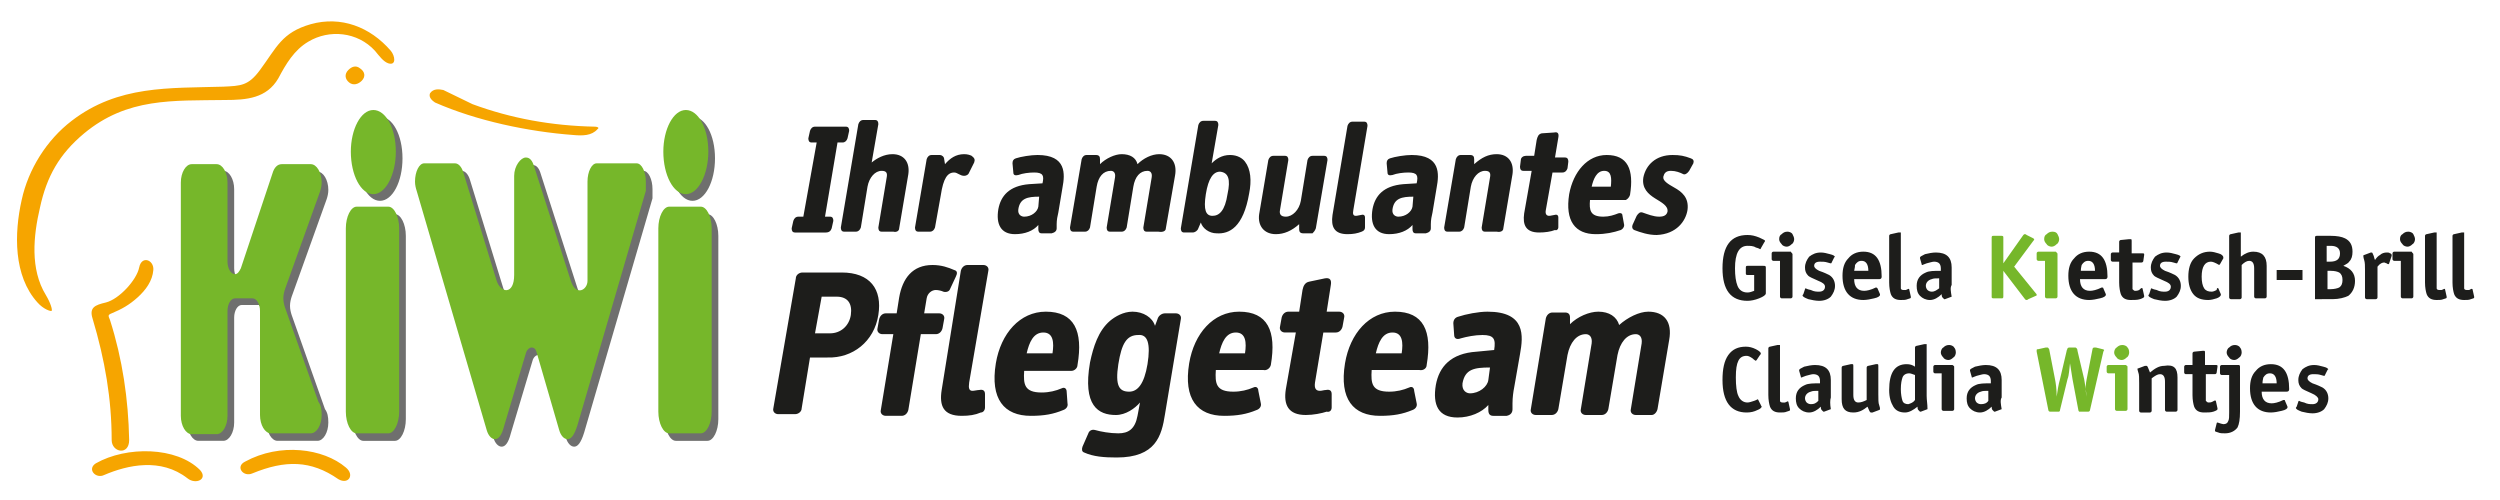 <?xml version="1.0" encoding="utf-8"?>
<!-- Generator: Adobe Illustrator 25.4.1, SVG Export Plug-In . SVG Version: 6.00 Build 0)  -->
<svg version="1.1" id="Ebene_1" xmlns="http://www.w3.org/2000/svg" xmlns:xlink="http://www.w3.org/1999/xlink" x="0px" y="0px"
	 viewBox="0 0 300 60" style="enable-background:new 0 0 300 60;" xml:space="preserve">
<style type="text/css">
	.st0{fill-rule:evenodd;clip-rule:evenodd;fill:#6F6F6E;}
	.st1{fill-rule:evenodd;clip-rule:evenodd;fill:#76B72A;}
	.st2{fill-rule:evenodd;clip-rule:evenodd;fill:#F6A500;}
	.st3{fill-rule:evenodd;clip-rule:evenodd;fill:#1D1D1B;}
</style>
<g>
	<path class="st0" d="M86.2,50.3v-22c0-1.4-0.6-2.6-1.3-2.6h-3.8c-0.7,0-1.3,1.2-1.3,2.6v22c0,1.4,0.6,2.6,1.3,2.6h3.8
		C85.6,52.9,86.2,51.7,86.2,50.3 M85.8,19c0-2.8-1.2-5-2.7-5c-1.5,0-2.7,2.3-2.7,5c0,2.8,1.2,5.1,2.7,5.1
		C84.6,24.1,85.8,21.8,85.8,19z M78.3,22.7c0-1.2-0.5-2.2-1.1-2.2h-4.8c-0.6,0-1.1,1-1.1,2.2v11.9c0,1.1-1.4,1.9-2,0l-4.4-13.7
		c-0.2-0.7-0.5-1.1-1-1.1c-0.6,0-1.4,1-1.4,2.2v11.9c0,2.4-1.6,2.2-2.1,0.7l-4-13c-0.2-0.7-0.6-1.1-1-1.1h-3.7c-0.6,0-1.1,1-1.1,2.2
		c0,0.4,0.1,0.8,0.2,1.1l8.4,28.7c0.2,0.7,0.6,1.1,1,1.1c0.4,0,0.8-0.4,1.1-1.6l2.6-8.7c0.1-0.4,0.4-0.7,0.7-0.7
		c0.3,0,0.5,0.2,0.6,0.6l2.7,9.3c0.2,0.7,0.6,1.1,1,1.1c0.4,0,0.8-0.4,1.2-1.7l8.2-28.1C78.3,23.5,78.3,23.1,78.3,22.7z M48.3,19
		c0-2.8-1.2-5-2.7-5c-1.5,0-2.7,2.3-2.7,5c0,2.8,1.2,5.1,2.7,5.1C47.1,24.1,48.3,21.8,48.3,19z M48.7,50.3v-22
		c0-1.4-0.6-2.6-1.3-2.6h-3.8c-0.7,0-1.3,1.2-1.3,2.6v22c0,1.4,0.6,2.6,1.3,2.6h3.8C48.1,52.9,48.7,51.7,48.7,50.3z M31.1,36.7
		c0.5,0,0.9,0.7,0.9,1.5v12.5c0,1.2,0.6,2.2,1.3,2.2h4.8c0.7,0,1.3-1,1.3-2.2c0-0.7-0.1-1.2-0.4-1.6l-4-11.3
		c-0.1-0.3-0.2-0.7-0.2-1.1c0-0.4,0.1-0.8,0.2-1.1l4.2-11.7c0.1-0.3,0.2-0.7,0.2-1.1c0-1.2-0.6-2.2-1.3-2.2h-3.5
		c-0.5,0-0.9,0.4-1.1,1.1L29.7,33c-0.2,0.4-0.4,0.7-0.7,0.7c-0.5,0-0.9-0.7-0.9-1.5v-9.5c0-1.2-0.6-2.2-1.3-2.2h-3
		c-0.7,0-1.3,1-1.3,2.2v28c0,1.2,0.6,2.2,1.3,2.2h3c0.7,0,1.3-1,1.3-2.2V38.1c0-0.8,0.4-1.5,0.9-1.5H31.1z"/>
	<path class="st1" d="M85.4,49.4v-22c0-1.4-0.6-2.6-1.3-2.6h-3.8c-0.7,0-1.3,1.2-1.3,2.6v22c0,1.4,0.6,2.6,1.3,2.6h3.8
		C84.8,52,85.4,50.8,85.4,49.4 M85,18.2c0-2.8-1.2-5-2.7-5c-1.5,0-2.7,2.3-2.7,5c0,2.8,1.2,5.1,2.7,5.1C83.8,23.3,85,20.9,85,18.2z
		 M77.5,21.8c0-1.2-0.5-2.2-1.1-2.2h-4.8c-0.6,0-1.1,1-1.1,2.2v11.9c0,1.1-1.4,1.9-2,0L64.1,20c-0.2-0.7-0.5-1.1-1-1.1
		c-0.6,0-1.4,1-1.4,2.2V33c0,2.4-1.6,2.2-2.1,0.7l-4-13c-0.2-0.7-0.6-1.1-1-1.1h-3.7c-0.6,0-1.1,1-1.1,2.2c0,0.4,0.1,0.8,0.2,1.1
		l8.4,28.7c0.2,0.7,0.6,1.1,1,1.1c0.4,0,0.8-0.4,1.1-1.6l2.6-8.7c0.1-0.4,0.4-0.7,0.7-0.7c0.3,0,0.5,0.2,0.6,0.6l2.7,9.3
		c0.2,0.7,0.6,1.1,1,1.1c0.4,0,0.8-0.4,1.2-1.7l8.2-28.1C77.5,22.6,77.5,22.3,77.5,21.8z M47.5,18.2c0-2.8-1.2-5-2.7-5
		c-1.5,0-2.7,2.3-2.7,5c0,2.8,1.2,5.1,2.7,5.1C46.3,23.3,47.5,20.9,47.5,18.2z M47.9,49.4v-22c0-1.4-0.6-2.6-1.3-2.6h-3.8
		c-0.7,0-1.3,1.2-1.3,2.6v22c0,1.4,0.6,2.6,1.3,2.6h3.8C47.3,52,47.9,50.8,47.9,49.4z M30.3,35.8c0.5,0,0.9,0.7,0.9,1.5v12.5
		c0,1.2,0.6,2.2,1.3,2.2h4.8c0.7,0,1.3-1,1.3-2.2c0-0.7-0.1-1.2-0.4-1.6l-4-11.3c-0.1-0.3-0.2-0.7-0.2-1.1s0.1-0.8,0.2-1.1l4.2-11.7
		c0.1-0.3,0.2-0.7,0.2-1.1c0-1.2-0.6-2.2-1.3-2.2h-3.5c-0.5,0-0.9,0.4-1.1,1.1l-3.8,11.4c-0.2,0.4-0.4,0.7-0.7,0.7
		c-0.5,0-0.9-0.7-0.9-1.5v-9.5c0-1.2-0.6-2.2-1.3-2.2h-3c-0.7,0-1.3,1-1.3,2.2v28c0,1.2,0.6,2.2,1.3,2.2h3c0.7,0,1.3-1,1.3-2.2V37.3
		c0-0.8,0.4-1.5,0.9-1.5H30.3z"/>
	<path class="st2" d="M24,56.4c1,1.1-0.5,1.8-1.5,1c-3.2-2.5-7.2-1.6-10-0.4c-1,0.5-2.1-0.7-1-1.4C15.2,53.5,21.2,53.6,24,56.4
		 M40.6,57.5c-3.3-2.3-6.4-2.3-10.3-0.7c-1.1,0.5-2.1-0.8-0.9-1.4c4.2-2.3,9.4-1.6,12.1,0.7C42.6,57,41.8,58.2,40.6,57.5z
		 M18.4,32.4c-0.1,1.3-0.9,2.4-1.9,3.3c-1,0.9-1.9,1.4-3.1,1.9c-0.5,0.2-0.4,0.3-0.2,0.8c1.5,4.7,2.2,9.5,2.3,14.4
		c0,1.9-2.1,1.5-2.1,0c0-4.9-0.8-9.6-2.3-14.6c-0.4-1.3,0.3-1.6,1.6-1.9c1.6-0.4,3.7-2.7,4-4.2C17,30.6,18.5,31.2,18.4,32.4z
		 M56.7,12.5c4.6,1.7,9.5,2.6,14.7,2.7c0.2,0,0.6,0.1,0.3,0.3c-0.7,0.8-1.8,0.8-2.9,0.7c-5.4-0.4-11.6-1.7-16.6-3.9
		c-0.3-0.2-0.8-0.6-0.6-1.1c0.4-0.6,1.1-0.5,1.6-0.4L56.7,12.5z M43.4,9.7c-0.4,0.4-1,0.6-1.5,0.2c-0.5-0.4-0.6-1-0.1-1.5
		c0.4-0.4,0.9-0.6,1.4-0.2C43.8,8.6,43.9,9.2,43.4,9.7z M46.9,6.1c0.5,0.6,0.7,1.8-0.3,1.5c-0.6-0.2-1.1-0.9-1.6-1.5
		c-2.1-2.3-5.5-2.6-8-1.1c-1.7,1-2.7,2.7-3.6,4.4c-1.4,2.4-3.8,2.6-6.4,2.6c-6.3,0.1-11.7-0.3-16.9,4c-3,2.5-4.5,5.2-5.3,8.9
		C4,28.3,3.6,32.3,5.5,35.4c0.6,1,0.8,1.8,0.7,1.9c-0.1,0.1-1-0.2-1.7-1C1.6,33.1,1.7,28,2.6,24c0.8-3.7,3-7.2,6-9.5
		c5.6-4.3,11.7-3.9,18.2-4.1c2.1-0.1,3-0.1,4.4-2c2-2.7,2.6-4.5,6.1-5.5C40.9,1.9,44.4,3.2,46.9,6.1z"/>
	<g>
		<path class="st3" d="M279.3,44.4l-0.3,0.6c0,0.1-0.1,0.1-0.1,0.1c0,0-0.1,0-0.4-0.1c-0.3-0.1-0.6-0.1-0.9-0.1
			c-0.5,0-0.7,0.2-0.7,0.5c0,0.2,0.2,0.4,0.6,0.6c0.6,0.2,1,0.4,1.2,0.5c0.5,0.3,0.7,0.8,0.7,1.3c0,0.5-0.2,0.9-0.5,1.3
			c-0.3,0.3-0.8,0.5-1.4,0.5c-0.4,0-0.9-0.1-1.3-0.2c-0.5-0.2-0.7-0.3-0.7-0.5c0,0.1,0,0,0.1-0.1l0.2-0.6c0-0.1,0.1-0.1,0.1-0.1
			c0,0,0.1,0.1,0.6,0.2c0.4,0.2,0.7,0.2,1,0.2c0.4,0,0.7-0.2,0.7-0.6c0-0.2-0.3-0.5-0.8-0.7c-0.7-0.3-1.1-0.5-1.2-0.6
			c-0.3-0.3-0.4-0.6-0.4-1c0-0.5,0.2-0.9,0.5-1.3c0.4-0.3,0.8-0.5,1.4-0.5c0.4,0,0.7,0.1,1.1,0.2c0.4,0.1,0.6,0.2,0.6,0.4
			C279.4,44.2,279.4,44.3,279.3,44.4 M271.5,46h1.7c0-0.8-0.3-1.2-0.8-1.2c-0.4,0-0.6,0.2-0.8,0.5C271.6,45.4,271.5,45.6,271.5,46z
			 M274.2,48.1l0.3,0.7c0,0,0,0.1,0,0.1c0,0.1-0.2,0.3-0.7,0.4c-0.4,0.1-0.9,0.2-1.3,0.2c-1.6,0-2.5-1-2.5-2.9
			c0-0.9,0.2-1.6,0.7-2.1c0.4-0.5,1-0.8,1.8-0.8c1.5,0,2.2,1,2.2,3c0,0.2-0.1,0.3-0.3,0.3h-3c0,0.9,0.4,1.4,1.2,1.4
			c0.3,0,0.8-0.1,1.4-0.4C274.2,48,274.2,48,274.2,48.1z M269,42.3c0,0.2-0.1,0.5-0.3,0.6c-0.2,0.2-0.4,0.3-0.6,0.3
			c-0.2,0-0.5-0.1-0.6-0.3c-0.2-0.2-0.3-0.4-0.3-0.6c0-0.2,0.1-0.5,0.3-0.6c0.2-0.2,0.4-0.3,0.7-0.3c0.2,0,0.5,0.1,0.6,0.3
			C268.9,41.8,269,42,269,42.3z M268.8,44v5.4c0,0.9-0.1,1.5-0.3,1.9c-0.3,0.4-0.8,0.7-1.5,0.7c-0.3,0-0.6,0-0.8-0.1
			c-0.3-0.1-0.4-0.1-0.4-0.2c0,0,0-0.1,0-0.1l0.2-0.8c0,0,0-0.1,0.1-0.1c0.3,0.1,0.6,0.2,0.7,0.2c0.3,0,0.5-0.1,0.6-0.4
			c0.1-0.2,0.1-0.5,0.1-1v-4.5h-0.9c-0.1,0-0.2-0.1-0.2-0.2V44c0-0.1,0.1-0.2,0.2-0.2h2.1C268.8,43.9,268.8,43.9,268.8,44z
			 M265.9,48.1l0.2,0.9l0,0.1c0,0.1-0.2,0.2-0.5,0.3c-0.3,0.1-0.7,0.1-1.1,0.1c-0.6,0-1-0.2-1.2-0.7c-0.1-0.3-0.2-0.8-0.2-1.4v-2.5
			h-0.8c-0.1,0-0.2-0.1-0.2-0.2V44c0-0.1,0.1-0.2,0.2-0.2h0.8v-1.4c0-0.1,0.1-0.2,0.2-0.2l1-0.1c0,0,0,0,0.1,0c0,0,0.1,0,0.1,0
			c0.1,0,0.1,0.1,0.1,0.2v1.5h1.3c0.1,0,0.2,0,0.2,0.1c0,0,0,0.1,0,0.1l-0.1,0.7c0,0.1-0.1,0.2-0.2,0.2h-1.1v2.7c0,0.2,0,0.4,0,0.5
			c0.1,0.1,0.2,0.2,0.3,0.2c0.2,0,0.3,0,0.5-0.1C265.7,48.1,265.8,48,265.9,48.1C265.9,48,265.9,48.1,265.9,48.1z M261.3,45.3v3.9
			c0,0.1-0.1,0.2-0.2,0.2h-1.1c-0.1,0-0.2-0.1-0.2-0.2v-3.4c0-0.6-0.2-0.9-0.6-0.9c-0.3,0-0.6,0.2-1,0.5v3.9c0,0.1-0.1,0.2-0.2,0.2
			h-1.1c-0.1,0-0.2-0.1-0.2-0.2v-3.3c0-0.6,0-1.1-0.1-1.3c-0.1-0.3-0.1-0.4-0.1-0.4c0-0.1,0-0.1,0.1-0.1l0.8-0.3c0.1,0,0.1,0,0.2,0
			c0.1,0,0.2,0.3,0.4,0.8c0.6-0.5,1.1-0.8,1.7-0.8C260.9,43.7,261.3,44.2,261.3,45.3z M238.6,48.1v-1.2c-0.4,0-0.7,0-0.9,0.1
			c-0.4,0.1-0.7,0.4-0.7,0.8c0,0.2,0.1,0.4,0.2,0.5c0.1,0.1,0.3,0.2,0.5,0.2C238.1,48.5,238.4,48.4,238.6,48.1z M240.2,49.1
			l-0.8,0.3c-0.1,0-0.2,0-0.1,0c0,0-0.1-0.1-0.2-0.2c-0.1-0.1-0.1-0.3-0.1-0.4c-0.4,0.4-0.9,0.7-1.4,0.7c-0.5,0-0.9-0.2-1.2-0.5
			c-0.3-0.3-0.4-0.7-0.4-1.2c0-0.8,0.4-1.3,1.1-1.6c0.4-0.2,1-0.2,1.8-0.2v-0.3c0-0.3-0.1-0.5-0.2-0.6c-0.1-0.1-0.3-0.2-0.6-0.2
			c-0.2,0-0.5,0.1-0.9,0.2c-0.3,0.1-0.5,0.2-0.5,0.2c-0.1,0-0.1,0-0.1-0.1l-0.2-0.7c0,0,0-0.1,0-0.1c0-0.1,0.2-0.2,0.6-0.4
			c0.4-0.1,0.9-0.2,1.3-0.2c1.3,0,1.9,0.6,1.9,1.8v2.1C240,48,240.1,48.5,240.2,49.1C240.3,49.1,240.2,49.1,240.2,49.1z M234.7,42.3
			c0,0.2-0.1,0.5-0.3,0.6c-0.2,0.2-0.4,0.3-0.6,0.3c-0.2,0-0.5-0.1-0.6-0.3c-0.2-0.2-0.3-0.4-0.3-0.6c0-0.2,0.1-0.5,0.3-0.6
			c0.2-0.2,0.4-0.3,0.7-0.3c0.2,0,0.5,0.1,0.6,0.3C234.6,41.8,234.7,42,234.7,42.3z M234.5,44v5.1c0,0.1-0.1,0.2-0.2,0.2h-1.1
			c-0.1,0-0.2-0.1-0.2-0.2v-4.3h-0.8c-0.1,0-0.2-0.1-0.2-0.2V44c0-0.1,0.1-0.2,0.2-0.2h2.1C234.4,43.9,234.5,43.9,234.5,44z
			 M231.3,49.1l-0.8,0.3c-0.1,0-0.2,0-0.1,0c0,0-0.1-0.1-0.2-0.2c-0.1-0.1-0.1-0.3-0.1-0.4c-0.5,0.4-1,0.7-1.5,0.7
			c-0.6,0-1.1-0.2-1.4-0.7c-0.3-0.5-0.5-1.1-0.5-2c0-2.1,0.7-3.1,2.1-3.1c0.4,0,0.7,0.1,1,0.3v-2.3c0-0.1,0.1-0.2,0.2-0.2l0.9-0.2
			c0,0,0,0,0.1,0c0,0,0.1,0,0.1,0c0,0,0.1,0,0.1,0c0,0,0,0.1,0,0.2v6C231.2,48,231.3,48.5,231.3,49.1
			C231.4,49.1,231.4,49.1,231.3,49.1z M229.8,48v-3c-0.3-0.1-0.5-0.2-0.7-0.2c-0.4,0-0.7,0.2-0.8,0.5c-0.1,0.3-0.2,0.7-0.2,1.4
			c0,0.6,0.1,1.1,0.2,1.4c0.1,0.3,0.4,0.4,0.7,0.4C229.3,48.4,229.6,48.3,229.8,48z M225.5,49.2l-0.8,0.3c-0.1,0-0.1,0-0.2,0
			c-0.1,0-0.2-0.2-0.4-0.7c-0.5,0.4-1,0.7-1.7,0.7c-1,0-1.4-0.5-1.4-1.6v-3.8c0-0.1,0.1-0.2,0.2-0.2l0.9-0.2c0,0,0,0,0.1,0
			c0,0,0.1,0,0.1,0c0.1,0,0.1,0.1,0.1,0.2v3.5c0,0.6,0.2,0.9,0.6,0.9c0.3,0,0.6-0.1,1-0.3v-3.9c0-0.1,0.1-0.2,0.2-0.2l0.9-0.2
			c0,0,0,0,0.1,0c0.1,0,0.1,0,0.1,0c0.1,0,0.1,0.1,0.1,0.2v3.4c0,0.6,0,1.1,0.1,1.3c0.1,0.3,0.1,0.4,0.1,0.4
			C225.6,49.1,225.6,49.2,225.5,49.2z M218.2,48.1v-1.2c-0.4,0-0.7,0-0.9,0.1c-0.4,0.1-0.7,0.4-0.7,0.8c0,0.2,0.1,0.4,0.2,0.5
			c0.1,0.1,0.3,0.2,0.5,0.2C217.7,48.5,217.9,48.4,218.2,48.1z M219.7,49.1l-0.8,0.3c-0.1,0-0.2,0-0.1,0c0,0-0.1-0.1-0.2-0.2
			c-0.1-0.1-0.1-0.3-0.1-0.4c-0.4,0.4-0.9,0.7-1.4,0.7c-0.5,0-0.9-0.2-1.2-0.5c-0.3-0.3-0.4-0.7-0.4-1.2c0-0.8,0.4-1.3,1.1-1.6
			c0.4-0.2,1-0.2,1.8-0.2v-0.3c0-0.3-0.1-0.5-0.2-0.6c-0.1-0.1-0.3-0.2-0.6-0.2c-0.2,0-0.5,0.1-0.9,0.2c-0.3,0.1-0.5,0.2-0.5,0.2
			c-0.1,0-0.1,0-0.1-0.1l-0.2-0.7c0,0,0-0.1,0-0.1c0-0.1,0.2-0.2,0.6-0.4c0.4-0.1,0.9-0.2,1.3-0.2c1.3,0,1.9,0.6,1.9,1.8v2.1
			C219.6,48,219.6,48.5,219.7,49.1C219.8,49.1,219.8,49.1,219.7,49.1z M214.6,48.2l0.2,0.9l0,0.1c0,0.1-0.1,0.1-0.4,0.2
			c-0.2,0.1-0.5,0.1-0.8,0.1c-0.6,0-1-0.2-1.2-0.7c-0.1-0.3-0.2-0.8-0.2-1.4v-5.6c0-0.1,0.1-0.2,0.2-0.2l0.9-0.2c0,0,0,0,0.1,0
			c0,0,0.1,0,0.1,0c0,0,0.1,0,0.1,0c0,0,0,0.1,0,0.2v6c0,0.2,0,0.4,0,0.5c0,0.1,0.1,0.2,0.3,0.2c0.1,0,0.2,0,0.3,0
			C214.5,48.2,214.5,48.1,214.6,48.2C214.6,48.1,214.6,48.2,214.6,48.2z M211,48l0.3,0.6c0,0.1,0.1,0.1,0.1,0.2
			c0,0.1-0.2,0.3-0.5,0.4c-0.4,0.2-0.8,0.3-1.3,0.3c-1.9,0-2.9-1.3-2.9-3.9c0-1.3,0.2-2.3,0.7-3c0.5-0.7,1.2-1,2.1-1
			c0.4,0,0.8,0.1,1.2,0.3c0.4,0.2,0.6,0.4,0.6,0.5c0,0.1,0,0.1-0.1,0.2l-0.4,0.6c-0.1,0.1-0.1,0.1-0.1,0.1c0,0-0.2-0.1-0.4-0.3
			c-0.3-0.2-0.5-0.3-0.7-0.3c-0.5,0-0.8,0.2-1,0.6c-0.2,0.4-0.3,1-0.3,2c0,1,0.1,1.8,0.3,2.2c0.2,0.5,0.6,0.8,1.1,0.8
			c0.2,0,0.5-0.1,0.8-0.2c0.3-0.1,0.4-0.2,0.5-0.2C210.9,47.9,211,48,211,48z M296.7,34.7l0.2,0.9l0,0.1c0,0.1-0.1,0.1-0.4,0.2
			c-0.2,0.1-0.5,0.1-0.8,0.1c-0.6,0-1-0.2-1.2-0.7c-0.1-0.3-0.2-0.8-0.2-1.4v-5.6c0-0.1,0.1-0.2,0.2-0.2l0.9-0.2c0,0,0,0,0.1,0
			c0,0,0.1,0,0.1,0c0,0,0.1,0,0.1,0c0,0,0,0.1,0,0.2v6c0,0.2,0,0.4,0,0.5c0,0.1,0.1,0.2,0.3,0.2c0.1,0,0.2,0,0.3,0
			C296.5,34.7,296.6,34.6,296.7,34.7C296.6,34.6,296.7,34.7,296.7,34.7z M293.4,34.7l0.2,0.9l0,0.1c0,0.1-0.1,0.1-0.4,0.2
			c-0.2,0.1-0.5,0.1-0.8,0.1c-0.6,0-1-0.2-1.2-0.7c-0.1-0.3-0.2-0.8-0.2-1.4v-5.6c0-0.1,0.1-0.2,0.2-0.2l0.9-0.2c0,0,0,0,0.1,0
			c0,0,0.1,0,0.1,0c0,0,0.1,0,0.1,0c0,0,0,0.1,0,0.2v6c0,0.2,0,0.4,0,0.5c0,0.1,0.1,0.2,0.3,0.2c0.1,0,0.2,0,0.3,0
			C293.3,34.7,293.3,34.6,293.4,34.7C293.4,34.6,293.4,34.7,293.4,34.7z M289.8,28.7c0,0.2-0.1,0.5-0.3,0.6
			c-0.2,0.2-0.4,0.3-0.6,0.3s-0.5-0.1-0.6-0.3c-0.2-0.2-0.3-0.4-0.3-0.6c0-0.3,0.1-0.5,0.3-0.6c0.2-0.2,0.4-0.3,0.7-0.3
			c0.2,0,0.5,0.1,0.6,0.3C289.7,28.3,289.8,28.5,289.8,28.7z M289.6,30.5v5.1c0,0.1-0.1,0.2-0.2,0.2h-1.1c-0.1,0-0.2-0.1-0.2-0.2
			v-4.3h-0.8c-0.1,0-0.2-0.1-0.2-0.2v-0.7c0-0.1,0.1-0.2,0.2-0.2h2.1C289.5,30.4,289.6,30.4,289.6,30.5z M285.3,32v3.7
			c0,0.1-0.1,0.2-0.2,0.2h-1.1c-0.1,0-0.2-0.1-0.2-0.2v-3.3c0-0.5,0-0.9-0.1-1.2c-0.1-0.3-0.1-0.5-0.1-0.5c0,0,0-0.1,0.1-0.1
			l0.8-0.3c0.1,0,0.2,0,0.1,0c0.1,0,0.1,0.1,0.2,0.3c0.1,0.2,0.1,0.4,0.2,0.6c0.2-0.3,0.4-0.5,0.6-0.6c0.2-0.2,0.5-0.3,0.8-0.3
			c0.2,0,0.3,0,0.4,0.1c0.1,0,0.2,0.1,0.2,0.2c0,0,0,0.1,0,0.1l-0.3,0.9c0,0.1-0.1,0.1-0.1,0.1c0,0-0.1,0-0.2-0.1
			c-0.1,0-0.2-0.1-0.3-0.1C285.9,31.5,285.6,31.6,285.3,32z M278,28.3h1.7c0.7,0,1.3,0.1,1.7,0.3c0.6,0.3,0.9,0.8,0.9,1.6
			c0,0.5-0.1,0.9-0.4,1.2c-0.1,0.2-0.4,0.3-0.7,0.5c0.9,0.3,1.4,0.9,1.4,1.8c0,0.8-0.3,1.4-0.8,1.8c-0.4,0.2-1.1,0.4-1.9,0.4H278
			c-0.1,0-0.2,0-0.2,0c0,0,0-0.1,0-0.2v-7.1C277.8,28.4,277.8,28.3,278,28.3z M279.3,34.7h0.4c0.4,0,0.8-0.1,1-0.2
			c0.3-0.2,0.4-0.5,0.4-0.9c0-0.4-0.1-0.7-0.4-0.9c-0.2-0.1-0.5-0.2-1-0.2h-0.4V34.7z M279.3,31.4h0.3c0.8,0,1.2-0.3,1.2-1
			c0-0.6-0.4-0.9-1.1-0.9h-0.5V31.4z M276.3,32.6v0.8c0,0.1,0,0.2,0,0.2c0,0-0.1,0-0.2,0h-2.7c-0.1,0-0.2,0-0.2,0c0,0,0-0.1,0-0.2
			v-0.8c0-0.1,0-0.2,0-0.2c0,0,0.1,0,0.2,0h2.7c0.1,0,0.2,0,0.2,0C276.3,32.4,276.3,32.5,276.3,32.6z M272,31.9v3.7
			c0,0.1-0.1,0.2-0.2,0.2h-1.1c-0.1,0-0.2-0.1-0.2-0.2v-3.4c0-0.6-0.2-0.9-0.6-0.9c-0.3,0-0.6,0.2-0.9,0.5v3.9
			c0,0.1-0.1,0.2-0.2,0.2h-1.1c-0.1,0-0.2-0.1-0.2-0.2v-7.4c0-0.1,0.1-0.2,0.2-0.2l0.9-0.2c0,0,0,0,0.1,0c0,0,0.1,0,0.1,0
			c0,0,0.1,0,0.1,0c0,0,0,0.1,0,0.2v2.7c0.5-0.4,1-0.6,1.5-0.6C271.5,30.2,272,30.8,272,31.9z M266.2,34.6l0.3,0.7
			c0,0.1,0,0.1,0,0.1c0,0.1-0.2,0.3-0.5,0.4c-0.3,0.1-0.7,0.2-1,0.2c-0.8,0-1.4-0.2-1.8-0.7c-0.4-0.5-0.6-1.2-0.6-2.1
			c0-0.9,0.2-1.7,0.7-2.2c0.5-0.5,1.1-0.8,1.9-0.8c0.3,0,0.7,0.1,1,0.2c0.4,0.1,0.6,0.3,0.6,0.5l0,0.1l-0.4,0.7c0,0-0.1,0.1-0.1,0.1
			c-0.5-0.3-0.8-0.4-1-0.4c-0.7,0-1.1,0.6-1.1,1.8c0,0.6,0.1,1.1,0.3,1.4c0.2,0.3,0.5,0.4,0.9,0.4c0.2,0,0.4-0.1,0.6-0.2
			C266,34.6,266.1,34.5,266.2,34.6C266.2,34.5,266.2,34.6,266.2,34.6z M261.6,30.9l-0.3,0.6c0,0.1-0.1,0.1-0.1,0.1
			c0,0-0.1,0-0.4-0.1c-0.3-0.1-0.6-0.1-0.9-0.1c-0.5,0-0.7,0.2-0.7,0.5c0,0.2,0.2,0.4,0.6,0.6c0.6,0.2,1,0.4,1.2,0.5
			c0.5,0.3,0.7,0.8,0.7,1.3c0,0.5-0.2,0.9-0.5,1.3c-0.3,0.3-0.8,0.5-1.4,0.5c-0.4,0-0.9-0.1-1.3-0.2c-0.5-0.2-0.7-0.3-0.7-0.5
			c0,0.1,0,0,0.1-0.1l0.2-0.6c0-0.1,0.1-0.1,0.1-0.1c0,0,0.1,0.1,0.6,0.2c0.4,0.2,0.7,0.2,1,0.2c0.4,0,0.7-0.2,0.7-0.6
			c0-0.3-0.3-0.5-0.8-0.7c-0.7-0.3-1.1-0.5-1.2-0.6c-0.3-0.3-0.4-0.6-0.4-1c0-0.5,0.2-0.9,0.5-1.3c0.4-0.3,0.8-0.5,1.4-0.5
			c0.4,0,0.7,0.1,1.1,0.2c0.4,0.1,0.6,0.2,0.6,0.4C261.6,30.7,261.6,30.8,261.6,30.9z M257.1,34.6l0.2,0.9l0,0.1
			c0,0.1-0.2,0.2-0.5,0.3c-0.3,0.1-0.7,0.1-1.1,0.1c-0.6,0-1-0.2-1.2-0.7c-0.1-0.3-0.2-0.8-0.2-1.4v-2.5h-0.8
			c-0.1,0-0.2-0.1-0.2-0.2v-0.7c0-0.1,0.1-0.2,0.2-0.2h0.8V29c0-0.1,0.1-0.2,0.2-0.2l1-0.1c0,0,0,0,0.1,0c0,0,0.1,0,0.1,0
			c0.1,0,0.1,0.1,0.1,0.2v1.5h1.3c0.1,0,0.2,0,0.2,0.1c0,0,0,0.1,0,0.1l-0.1,0.7c0,0.1-0.1,0.2-0.2,0.2h-1.1v2.7c0,0.2,0,0.4,0,0.5
			c0.1,0.1,0.2,0.2,0.3,0.2s0.3,0,0.5-0.1C256.9,34.6,257,34.5,257.1,34.6C257.1,34.5,257.1,34.6,257.1,34.6z M249.7,32.5h1.7
			c0-0.8-0.3-1.2-0.8-1.2c-0.4,0-0.6,0.2-0.8,0.5C249.8,31.9,249.7,32.1,249.7,32.5z M252.4,34.6l0.3,0.7c0,0,0,0.1,0,0.1
			c0,0.1-0.2,0.3-0.7,0.4c-0.4,0.1-0.9,0.2-1.3,0.2c-1.6,0-2.5-1-2.5-2.9c0-0.9,0.2-1.6,0.7-2.1c0.4-0.5,1-0.8,1.8-0.8
			c1.5,0,2.2,1,2.2,3c0,0.2-0.1,0.3-0.3,0.3h-3c0,0.9,0.4,1.4,1.2,1.4c0.3,0,0.8-0.1,1.4-0.4C252.3,34.5,252.4,34.5,252.4,34.6z
			 M232.7,34.6v-1.2c-0.4,0-0.7,0-0.9,0.1c-0.4,0.1-0.7,0.4-0.7,0.8c0,0.2,0.1,0.4,0.2,0.5c0.1,0.1,0.3,0.2,0.5,0.2
			C232.2,35,232.4,34.8,232.7,34.6z M234.2,35.6l-0.8,0.3c-0.1,0-0.2,0-0.1,0c0,0-0.1-0.1-0.2-0.2c-0.1-0.1-0.1-0.3-0.1-0.4
			c-0.4,0.4-0.9,0.7-1.4,0.7c-0.5,0-0.9-0.2-1.2-0.5c-0.3-0.3-0.4-0.7-0.4-1.2c0-0.8,0.4-1.3,1.1-1.6c0.4-0.2,1-0.2,1.8-0.2v-0.3
			c0-0.3-0.1-0.5-0.2-0.6c-0.1-0.1-0.3-0.2-0.6-0.2c-0.2,0-0.5,0.1-0.9,0.2c-0.3,0.1-0.5,0.2-0.5,0.2c-0.1,0-0.1,0-0.1-0.1l-0.2-0.7
			c0,0,0-0.1,0-0.1c0-0.1,0.2-0.2,0.6-0.4c0.4-0.1,0.9-0.2,1.3-0.2c1.3,0,1.9,0.6,1.9,1.8v2.1C234,34.5,234.1,35,234.2,35.6
			C234.3,35.6,234.3,35.6,234.2,35.6z M229.1,34.7l0.2,0.9l0,0.1c0,0.1-0.1,0.1-0.4,0.2c-0.2,0.1-0.5,0.1-0.8,0.1
			c-0.6,0-1-0.2-1.2-0.7c-0.1-0.3-0.2-0.8-0.2-1.4v-5.6c0-0.1,0.1-0.2,0.2-0.2l0.9-0.2c0,0,0,0,0.1,0c0,0,0.1,0,0.1,0
			c0,0,0.1,0,0.1,0c0,0,0,0.1,0,0.2v6c0,0.2,0,0.4,0,0.5c0,0.1,0.1,0.2,0.3,0.2c0.1,0,0.2,0,0.3,0C229,34.7,229,34.6,229.1,34.7
			C229.1,34.6,229.1,34.7,229.1,34.7z M222.5,32.5h1.7c0-0.8-0.3-1.2-0.8-1.2c-0.4,0-0.6,0.2-0.8,0.5
			C222.6,31.9,222.6,32.1,222.5,32.5z M225.3,34.6l0.3,0.7c0,0,0,0.1,0,0.1c0,0.1-0.2,0.3-0.7,0.4c-0.4,0.1-0.9,0.2-1.3,0.2
			c-1.6,0-2.5-1-2.5-2.9c0-0.9,0.2-1.6,0.7-2.1c0.4-0.5,1-0.8,1.8-0.8c1.5,0,2.2,1,2.2,3c0,0.2-0.1,0.3-0.3,0.3h-3
			c0,0.9,0.4,1.4,1.2,1.4c0.3,0,0.8-0.1,1.4-0.4C225.2,34.5,225.2,34.5,225.3,34.6z M220.1,30.9l-0.3,0.6c0,0.1-0.1,0.1-0.1,0.1
			c0,0-0.1,0-0.4-0.1c-0.3-0.1-0.6-0.1-0.9-0.1c-0.5,0-0.7,0.2-0.7,0.5c0,0.2,0.2,0.4,0.6,0.6c0.6,0.2,1,0.4,1.2,0.5
			c0.5,0.3,0.7,0.8,0.7,1.3c0,0.5-0.2,0.9-0.5,1.3c-0.3,0.3-0.8,0.5-1.4,0.5c-0.4,0-0.9-0.1-1.3-0.2c-0.5-0.2-0.7-0.3-0.7-0.5
			c0,0.1,0,0,0.1-0.1l0.2-0.6c0-0.1,0.1-0.1,0.1-0.1c0,0,0.1,0.1,0.6,0.2c0.4,0.2,0.7,0.2,1,0.2c0.4,0,0.7-0.2,0.7-0.6
			c0-0.3-0.3-0.5-0.8-0.7c-0.7-0.3-1.1-0.5-1.2-0.6c-0.3-0.3-0.4-0.6-0.4-1c0-0.5,0.2-0.9,0.5-1.3c0.4-0.3,0.8-0.5,1.4-0.5
			c0.4,0,0.7,0.1,1.1,0.2c0.4,0.1,0.6,0.2,0.6,0.4C220.2,30.7,220.2,30.8,220.1,30.9z M215.3,28.7c0,0.2-0.1,0.5-0.3,0.6
			c-0.2,0.2-0.4,0.3-0.6,0.3c-0.2,0-0.5-0.1-0.6-0.3c-0.2-0.2-0.3-0.4-0.3-0.6c0-0.3,0.1-0.5,0.3-0.6c0.2-0.2,0.4-0.3,0.7-0.3
			c0.2,0,0.5,0.1,0.6,0.3C215.2,28.3,215.3,28.5,215.3,28.7z M215.1,30.5v5.1c0,0.1-0.1,0.2-0.2,0.2h-1.1c-0.1,0-0.2-0.1-0.2-0.2
			v-4.3h-0.8c-0.1,0-0.2-0.1-0.2-0.2v-0.7c0-0.1,0.1-0.2,0.2-0.2h2.1C215,30.4,215.1,30.4,215.1,30.5z M211.9,32.1v3.1
			c0,0.2-0.3,0.4-0.8,0.6c-0.5,0.2-1,0.3-1.4,0.3c-2,0-3-1.3-3-3.9c0-2.7,1-4,3-4c0.5,0,0.9,0.1,1.4,0.3c0.4,0.2,0.7,0.3,0.7,0.4
			c0,0,0,0.1-0.1,0.2l-0.4,0.7c0,0.1-0.1,0.1-0.1,0.1c0,0-0.1-0.1-0.5-0.2c-0.3-0.2-0.7-0.2-1-0.2c-1,0-1.5,0.9-1.5,2.7
			c0,0.9,0.1,1.6,0.3,2.1c0.2,0.5,0.6,0.8,1.2,0.8c0.3,0,0.5-0.1,0.8-0.2V33h-0.8c-0.2,0-0.2-0.1-0.2-0.2v-0.7
			c0-0.2,0.1-0.2,0.2-0.2h1.9C211.8,31.9,211.9,31.9,211.9,32.1z"/>
		<path class="st1" d="M255.5,42.3c0,0.2-0.1,0.5-0.3,0.6c-0.2,0.2-0.4,0.3-0.6,0.3c-0.2,0-0.5-0.1-0.6-0.3
			c-0.2-0.2-0.3-0.4-0.3-0.6c0-0.2,0.1-0.5,0.3-0.6c0.2-0.2,0.4-0.3,0.7-0.3c0.2,0,0.5,0.1,0.6,0.3C255.4,41.8,255.5,42,255.5,42.3
			 M255.3,44v5.1c0,0.1-0.1,0.2-0.2,0.2h-1.1c-0.1,0-0.2-0.1-0.2-0.2v-4.3H253c-0.1,0-0.2-0.1-0.2-0.2V44c0-0.1,0.1-0.2,0.2-0.2h2.1
			C255.2,43.9,255.3,43.9,255.3,44z M250.4,45.5l0.7-3.6c0-0.1,0.1-0.2,0.2-0.2c0,0,0.1,0,0.2,0l0.8,0.2c0.1,0,0.2,0.1,0.2,0.1
			l-0.1,0.2l-1.6,7c0,0.1-0.1,0.2-0.2,0.2h-0.9c-0.1,0-0.1,0-0.2,0c0,0-0.1-0.1-0.1-0.2l-0.7-3.7c-0.1-0.6-0.2-1.2-0.3-1.9h0
			c-0.1,0.7-0.1,1.4-0.3,1.9l-0.9,3.7c0,0.1,0,0.1-0.1,0.2c0,0-0.1,0-0.2,0H246c-0.1,0-0.2-0.1-0.2-0.2l-1.4-7c0-0.1,0-0.2,0-0.2
			c0-0.1,0.1-0.1,0.2-0.1l0.9-0.2c0.1,0,0.1,0,0.2,0c0.1,0,0.1,0.1,0.2,0.2l0.7,3.6c0.1,0.5,0.2,1.2,0.2,2.1h0
			c0.1-0.7,0.2-1.4,0.4-2.1l0.8-3.4c0-0.1,0.1-0.2,0.1-0.3c0,0,0.1-0.1,0.2-0.1h0.7c0.1,0,0.1,0,0.2,0.1c0,0,0.1,0.1,0.1,0.3
			l0.8,3.4c0.1,0.5,0.2,1.2,0.3,2.1h0C250.2,46.7,250.3,46,250.4,45.5z M247.1,28.7c0,0.2-0.1,0.5-0.3,0.6c-0.2,0.2-0.4,0.3-0.6,0.3
			c-0.2,0-0.5-0.1-0.6-0.3c-0.2-0.2-0.3-0.4-0.3-0.6c0-0.3,0.1-0.5,0.3-0.6c0.2-0.2,0.4-0.3,0.7-0.3c0.3,0,0.5,0.1,0.6,0.3
			C247,28.3,247.1,28.5,247.1,28.7z M246.9,30.5v5.1c0,0.1-0.1,0.2-0.2,0.2h-1.1c-0.1,0-0.2-0.1-0.2-0.2v-4.3h-0.8
			c-0.1,0-0.2-0.1-0.2-0.2v-0.7c0-0.1,0.1-0.2,0.2-0.2h2.1C246.9,30.4,246.9,30.4,246.9,30.5z M240.4,35.6c0,0.2-0.1,0.2-0.2,0.2h-1
			c-0.2,0-0.2-0.1-0.2-0.2v-7.1c0-0.2,0.1-0.2,0.2-0.2h1c0.2,0,0.2,0.1,0.2,0.2v3.1l2.4-3.4c0.1-0.1,0.1-0.1,0.2-0.1
			c0,0,0.1,0,0.2,0.1l0.8,0.4c0.1,0.1,0.1,0.1,0.1,0.1c0,0.1,0,0.1-0.1,0.2l-2.3,3.1l2.6,3.2c0.1,0.1,0.1,0.1,0.1,0.2
			c0,0,0,0.1-0.1,0.1l-0.9,0.4c-0.1,0.1-0.2,0.1-0.2,0.1c-0.1,0-0.1,0-0.2-0.1l-2.6-3.4V35.6z"/>
	</g>
	<path class="st3" d="M198.9,49.1l1.4-8.3c0.4-2.2-0.6-3.4-2.5-3.4c-1.1,0-2.5,0.7-3.5,1.6c-0.3-1-1.2-1.6-2.5-1.6
		c-1.1,0-2.5,0.6-3.4,1.5l0-0.8c0-0.4-0.2-0.6-0.6-0.6h-1.5c-0.4,0-0.7,0.3-0.8,0.7l-1.8,10.9c-0.1,0.4,0.2,0.7,0.6,0.7h1.9
		c0.4,0,0.7-0.3,0.8-0.7l1.1-6.5c0.3-1.5,1.1-2.5,2.2-2.5c0.4,0,0.8,0.3,0.7,1.1l-1.3,7.9c-0.1,0.4,0.2,0.7,0.6,0.7h1.9
		c0.4,0,0.7-0.3,0.8-0.7l1.1-6.5c0.3-1.5,1.1-2.5,2.2-2.5c0.4,0,0.8,0.3,0.7,1.1l-1.3,7.9c-0.1,0.4,0.2,0.7,0.6,0.7h1.9
		C198.5,49.8,198.8,49.5,198.9,49.1 M178.6,45.6c-0.1,0.8-1.1,1.6-2.2,1.6c-0.4,0-1-0.3-0.9-1.2c0.3-1.7,1.4-1.9,3.3-1.9L178.6,45.6
		z M181.5,49.1l0-0.7c0-0.7,0.1-1.4,0.2-1.9l0.7-4c0.4-2.2,0.7-5.1-3.9-5.1c-1.1,0-2.6,0.3-3.5,0.6c-0.4,0.1-0.6,0.4-0.6,0.8
		l0.1,1.4c0,0.4,0.3,0.6,0.8,0.4c0.7-0.2,1.7-0.4,2.6-0.4c1.4,0,1.6,0.5,1.4,1.8l-2.1,0.2c-3.1,0.2-4.5,1.8-4.9,4
		c-0.4,2.4,0.3,3.9,2.6,3.9c1.5,0,2.9-0.6,3.7-1.5l0,0.6c0,0.5,0.2,0.7,0.6,0.7h1.6C181.3,49.8,181.5,49.5,181.5,49.1z M168.2,42.4
		h-3.1c0.3-1.3,0.8-2.5,2-2.5S168.4,41.1,168.2,42.4z M171.2,43.8c0.7-4.1-0.4-6.4-3.8-6.4c-3.1,0-5.4,2.6-6,6.2
		c-0.7,4.3,1,6.3,4.2,6.3c1.6,0,2.7-0.2,3.9-0.7c0.3-0.1,0.6-0.4,0.5-0.8l-0.3-1.5c0-0.3-0.2-0.6-0.6-0.4c-0.7,0.3-1.5,0.5-2.4,0.5
		c-2.1,0-2.2-1-2.1-2.6h5.7C170.8,44.5,171.2,44.2,171.2,43.8z M159.8,48.9l0-1.6c0-0.4-0.2-0.6-0.7-0.5c-0.2,0-0.5,0.1-0.7,0.1
		c-0.5,0-0.7-0.3-0.6-1l1-6h1.5c0.4,0,0.7-0.3,0.8-0.7l0.2-1.1c0.1-0.4-0.2-0.7-0.6-0.7h-1.5l0.5-3.2c0.1-0.6-0.1-0.9-0.7-0.8
		l-1.9,0.4c-0.5,0.1-0.7,0.5-0.8,1l-0.4,2.6h-1.3c-0.4,0-0.7,0.3-0.8,0.7l-0.2,1.1c-0.1,0.4,0.2,0.7,0.6,0.7h1.3l-1.2,6.8
		c-0.3,1.9,0.3,3.1,2.4,3.1c0.9,0,1.9-0.2,2.5-0.4C159.6,49.5,159.8,49.2,159.8,48.9z M149.4,42.4h-3.1c0.3-1.3,0.8-2.5,2-2.5
		C149.5,39.9,149.6,41.1,149.4,42.4z M152.5,43.8c0.7-4.1-0.4-6.4-3.8-6.4c-3.1,0-5.4,2.6-6,6.2c-0.7,4.3,1,6.3,4.2,6.3
		c1.6,0,2.7-0.2,3.9-0.7c0.3-0.1,0.6-0.4,0.5-0.8l-0.3-1.5c0-0.3-0.2-0.6-0.6-0.4c-0.7,0.3-1.5,0.5-2.4,0.5c-2.1,0-2.2-1-2.1-2.6
		h5.7C152,44.5,152.4,44.2,152.5,43.8z M137.7,43.7c-0.4,2.4-1.2,3.3-2.2,3.3c-1.2,0-1.7-0.7-1.3-3.3c0.4-2.5,1-3.5,2.4-3.5
		C137.7,40.1,138.1,41.2,137.7,43.7z M139.8,49.7l1.9-11.4c0.1-0.4-0.2-0.7-0.6-0.7h-1.3c-0.4,0-0.8,0.3-0.9,0.7l-0.3,0.8
		c-0.3-1-1.4-1.7-2.7-1.7c-1.1,0-2.1,0.6-2.7,1.1c-1.4,1.2-2,3.1-2.4,5c-0.9,5.2,1,6.3,3.1,6.3c1.2,0,2.3-0.8,2.9-1.5l-0.3,1.6
		c-0.3,1.6-1.1,2.1-2.3,2.1c-1,0-2.1-0.2-2.8-0.4c-0.4-0.1-0.7,0.1-0.8,0.4l-0.7,1.6c-0.1,0.3-0.1,0.6,0.2,0.7
		c1.1,0.5,2.4,0.6,3.9,0.6C138.7,54.9,139.4,52.3,139.8,49.7z M126.3,42.4h-3.1c0.3-1.3,0.8-2.5,2-2.5
		C126.4,39.9,126.5,41.1,126.3,42.4z M129.3,43.8c0.7-4.1-0.4-6.4-3.8-6.4c-3.1,0-5.4,2.6-6,6.2c-0.7,4.3,1,6.3,4.2,6.3
		c1.6,0,2.7-0.2,3.9-0.7c0.3-0.1,0.6-0.4,0.5-0.8L128,47c0-0.3-0.2-0.6-0.6-0.4c-0.7,0.3-1.5,0.5-2.4,0.5c-2.1,0-2.2-1-2.1-2.6h5.7
		C128.9,44.5,129.3,44.2,129.3,43.8z M118.2,48.9l0-1.6c0-0.4-0.2-0.6-0.7-0.5c-0.2,0-0.6,0.1-0.8,0.1c-0.4,0-0.5-0.3-0.4-1
		l2.3-13.4c0.1-0.4-0.2-0.7-0.6-0.7h-1.9c-0.4,0-0.7,0.3-0.8,0.7L113,46.8c-0.3,1.9,0.2,3.1,2.4,3.1c0.9,0,1.6-0.1,2.3-0.4
		C118,49.5,118.2,49.2,118.2,48.9z M114.7,33.2c0.2-0.4,0.2-0.7-0.2-0.8c-0.7-0.3-1.5-0.6-2.6-0.6c-2.4,0-3.6,1.6-4,3.9l-0.3,1.9
		h-1.3c-0.4,0-0.7,0.3-0.8,0.7l-0.2,1.1c-0.1,0.4,0.2,0.7,0.6,0.7h1.3l-1.5,9.1c-0.1,0.4,0.2,0.7,0.6,0.7h1.9c0.4,0,0.7-0.3,0.8-0.7
		l1.5-9.1h1.8c0.4,0,0.7-0.3,0.8-0.7l0.2-1.1c0.1-0.4-0.2-0.7-0.6-0.7h-1.8l0.3-1.8c0.1-0.6,0.6-1,1.1-1c0.3,0,0.7,0.1,0.9,0.2
		c0.3,0.1,0.7,0,0.8-0.3L114.7,33.2z M102.1,37.8c-0.2,1.3-1.2,2.2-2.5,2.2h-1.8l0.8-4.4h1.8C101.7,35.6,102.3,36.4,102.1,37.8z
		 M105.4,37.8c0.5-3.1-1-5.1-4.4-5.1h-4.7c-0.4,0-0.8,0.3-0.8,0.7l-2.7,15.6c-0.1,0.4,0.2,0.7,0.6,0.7h2c0.4,0,0.8-0.3,0.8-0.7
		l1-6.1h2.1C102.3,43,104.9,41,105.4,37.8z M202.5,25.2c0.2-1.5-0.7-2.2-1.6-2.7c-0.7-0.4-1.4-0.8-1.3-1.3c0.1-0.4,0.3-0.7,0.9-0.7
		c0.6,0,1.1,0.2,1.5,0.4c0.2,0.1,0.5-0.1,0.7-0.4l0.5-0.9c0.1-0.3,0-0.5-0.3-0.6c-0.8-0.3-1.3-0.4-2.2-0.4c-2,0-3.2,1.2-3.5,2.7
		c-0.2,1.3,0.6,2,1.4,2.5c0.8,0.5,1.6,0.9,1.5,1.6c-0.1,0.4-0.4,0.6-1,0.6c-0.7,0-1.4-0.3-2-0.5c-0.3-0.1-0.5,0.1-0.7,0.4l-0.5,1.1
		c-0.1,0.3,0,0.5,0.2,0.6c0.8,0.3,1.7,0.6,2.7,0.6C201.2,28.1,202.3,26.5,202.5,25.2z M193.3,22.4H191c0.2-0.9,0.6-1.9,1.5-1.9
		C193.4,20.5,193.4,21.4,193.3,22.4z M195.6,23.4c0.5-3.1-0.3-4.8-2.8-4.8c-2.3,0-4,2-4.5,4.7c-0.5,3.2,0.7,4.8,3.2,4.8
		c1.2,0,2.1-0.2,3-0.5c0.2-0.1,0.4-0.3,0.4-0.6l-0.2-1.1c0-0.2-0.1-0.4-0.5-0.3c-0.5,0.2-1.1,0.4-1.8,0.4c-1.6,0-1.7-0.8-1.6-2h4.3
		C195.3,23.9,195.5,23.7,195.6,23.4z M187,27.3l0-1.2c0-0.3-0.2-0.4-0.5-0.3c-0.1,0-0.4,0.1-0.6,0.1c-0.3,0-0.5-0.2-0.4-0.7l0.8-4.5
		h1.2c0.3,0,0.5-0.2,0.6-0.5l0.1-0.8c0-0.3-0.1-0.5-0.4-0.5h-1.2l0.4-2.4c0.1-0.5-0.1-0.7-0.5-0.6L185,16c-0.4,0.1-0.5,0.4-0.6,0.8
		l-0.3,1.9h-1c-0.3,0-0.6,0.2-0.6,0.5l-0.1,0.8c0,0.3,0.1,0.5,0.4,0.5h1l-0.9,5.1c-0.2,1.4,0.2,2.3,1.8,2.3c0.7,0,1.4-0.1,1.9-0.3
		C186.8,27.7,187,27.5,187,27.3z M180.4,27.4l1.1-6.5c0.2-1.4-0.5-2.4-1.9-2.4c-1,0-1.8,0.4-2.7,1.2l0-0.6c0-0.3-0.1-0.5-0.5-0.5
		h-1.1c-0.3,0-0.5,0.2-0.6,0.5l-1.4,8.2c0,0.3,0.1,0.5,0.4,0.5h1.4c0.3,0,0.5-0.2,0.6-0.5l0.8-4.9c0.2-1.1,0.9-1.9,1.7-1.9
		c0.6,0,0.7,0.3,0.6,0.8l-1,6c0,0.3,0.1,0.5,0.4,0.5h1.4C180.1,27.9,180.4,27.7,180.4,27.4z M169.5,24.8c-0.1,0.6-0.8,1.2-1.7,1.2
		c-0.3,0-0.8-0.2-0.7-0.9c0.2-1.3,1.1-1.5,2.5-1.5L169.5,24.8z M171.7,27.4l0-0.5c0-0.5,0.1-1,0.2-1.4l0.5-3c0.3-1.6,0.5-3.9-3-3.9
		c-0.8,0-2,0.2-2.6,0.4c-0.3,0.1-0.4,0.3-0.4,0.6l0.1,1.1c0,0.3,0.2,0.4,0.6,0.3c0.5-0.2,1.3-0.3,1.9-0.3c1.1,0,1.2,0.4,1,1.3
		l-1.6,0.1c-2.4,0.2-3.4,1.4-3.7,3c-0.3,1.8,0.3,3,2,3c1.2,0,2.2-0.4,2.8-1.1l0,0.5c0,0.3,0.1,0.5,0.4,0.5h1.2
		C171.5,27.9,171.7,27.7,171.7,27.4z M163.8,27.3l0-1.2c0-0.3-0.2-0.4-0.5-0.3c-0.1,0-0.4,0.1-0.6,0.1c-0.3,0-0.4-0.2-0.3-0.7
		l1.7-10.1c0-0.3-0.1-0.5-0.4-0.5h-1.4c-0.3,0-0.5,0.2-0.6,0.5l-1.8,10.7c-0.2,1.4,0.2,2.3,1.8,2.3c0.7,0,1.2-0.1,1.7-0.3
		C163.7,27.7,163.8,27.5,163.8,27.3z M157.9,27.4l1.4-8.2c0-0.3-0.1-0.5-0.4-0.5h-1.4c-0.3,0-0.5,0.2-0.6,0.5l-0.8,4.9
		c-0.2,1.1-1,1.9-1.8,1.9c-0.6,0-0.8-0.3-0.7-0.8l1-6c0-0.3-0.1-0.5-0.4-0.5h-1.4c-0.3,0-0.5,0.2-0.6,0.5l-1.1,6.5
		c-0.2,1.4,0.6,2.4,2,2.4c1,0,1.9-0.4,2.8-1.2l0,0.6c0,0.3,0.1,0.5,0.5,0.5h1.1C157.6,27.9,157.8,27.7,157.9,27.4z M147.3,23.3
		c-0.3,2-1,2.6-1.8,2.6c-0.8,0-1.1-0.7-0.8-2.6c0.3-1.9,0.9-2.7,1.7-2.7C147.4,20.7,147.7,21.5,147.3,23.3z M149.9,23.2
		c0.3-1.5,0.2-2.9-0.5-3.8c-0.3-0.4-0.9-0.8-1.8-0.8c-1,0-1.7,0.5-2.2,1l0.8-4.6c0-0.3-0.1-0.5-0.4-0.5h-1.4c-0.3,0-0.5,0.2-0.6,0.5
		l-2.1,12.4c0,0.3,0.1,0.5,0.4,0.5h1c0.3,0,0.6-0.2,0.7-0.5l0.3-0.7c0.2,0.7,1,1.3,1.9,1.3C147.5,28.1,149.2,27.3,149.9,23.2z
		 M139.9,27.4l1.1-6.3c0.3-1.6-0.5-2.6-1.9-2.6c-0.9,0-1.9,0.5-2.6,1.2c-0.2-0.8-0.9-1.2-1.9-1.2c-0.8,0-1.9,0.5-2.6,1.2l0-0.6
		c0-0.3-0.1-0.5-0.5-0.5h-1.1c-0.3,0-0.5,0.2-0.6,0.5l-1.4,8.2c0,0.3,0.1,0.5,0.4,0.5h1.4c0.3,0,0.5-0.2,0.6-0.5l0.8-4.9
		c0.2-1.2,0.8-1.9,1.7-1.9c0.3,0,0.6,0.2,0.5,0.8l-1,6c0,0.3,0.1,0.5,0.4,0.5h1.4c0.3,0,0.5-0.2,0.6-0.5l0.8-4.9
		c0.2-1.2,0.8-1.9,1.7-1.9c0.3,0,0.6,0.2,0.5,0.8l-1,6c0,0.3,0.1,0.5,0.4,0.5h1.4C139.6,27.9,139.9,27.7,139.9,27.4z M124.6,24.8
		c-0.1,0.6-0.8,1.2-1.7,1.2c-0.3,0-0.8-0.2-0.7-0.9c0.2-1.3,1.1-1.5,2.5-1.5L124.6,24.8z M126.8,27.4l0-0.5c0-0.5,0.1-1,0.2-1.4
		l0.5-3c0.3-1.6,0.5-3.9-3-3.9c-0.8,0-2,0.2-2.6,0.4c-0.3,0.1-0.4,0.3-0.4,0.6l0.1,1.1c0,0.3,0.2,0.4,0.6,0.3
		c0.5-0.2,1.3-0.3,1.9-0.3c1.1,0,1.2,0.4,1,1.3l-1.6,0.1c-2.4,0.2-3.4,1.4-3.7,3c-0.3,1.8,0.3,3,2,3c1.2,0,2.2-0.4,2.8-1.1l0,0.5
		c0,0.3,0.1,0.5,0.4,0.5h1.2C126.6,27.9,126.8,27.7,126.8,27.4z M116.9,19.5c0.1-0.3,0.1-0.5-0.3-0.8c-0.2-0.1-0.5-0.2-0.9-0.2
		c-1,0-1.7,0.5-2.3,1.2l-0.1-0.6c0-0.3-0.3-0.5-0.5-0.5h-1c-0.3,0-0.5,0.2-0.6,0.5l-1.4,8.2c0,0.3,0.1,0.5,0.4,0.5h1.4
		c0.3,0,0.5-0.2,0.6-0.5l0.7-3.9c0.3-2,0.8-2.7,1.6-2.7c0.4,0,0.7,0.4,1.2,0.4c0.2,0,0.5-0.1,0.6-0.4L116.9,19.5z M107.9,27.4
		l1.1-6.5c0.2-1.4-0.5-2.4-1.9-2.4c-1,0-1.9,0.5-2.5,1l0.8-4.6c0-0.3-0.1-0.5-0.4-0.5h-1.4c-0.3,0-0.5,0.2-0.6,0.5l-2.1,12.4
		c0,0.3,0.1,0.5,0.4,0.5h1.4c0.3,0,0.5-0.2,0.6-0.5l0.8-4.9c0.2-1.1,0.9-1.9,1.7-1.9c0.6,0,0.7,0.3,0.6,0.8l-1,6
		c0,0.3,0.1,0.5,0.4,0.5h1.4C107.6,27.9,107.9,27.7,107.9,27.4z M99.8,27.4l0.2-0.9c0-0.3-0.1-0.5-0.4-0.5h-0.6l1.5-8.9h0.6
		c0.3,0,0.5-0.2,0.6-0.5l0.2-0.9c0-0.3-0.1-0.5-0.4-0.5h-3.7c-0.3,0-0.5,0.2-0.6,0.5l-0.2,0.9c0,0.3,0.1,0.5,0.4,0.5h0.6L96.4,26
		h-0.6c-0.3,0-0.5,0.2-0.6,0.5L95,27.4c0,0.3,0.1,0.5,0.4,0.5h3.7C99.5,27.9,99.7,27.7,99.8,27.4z"/>
</g>
</svg>
